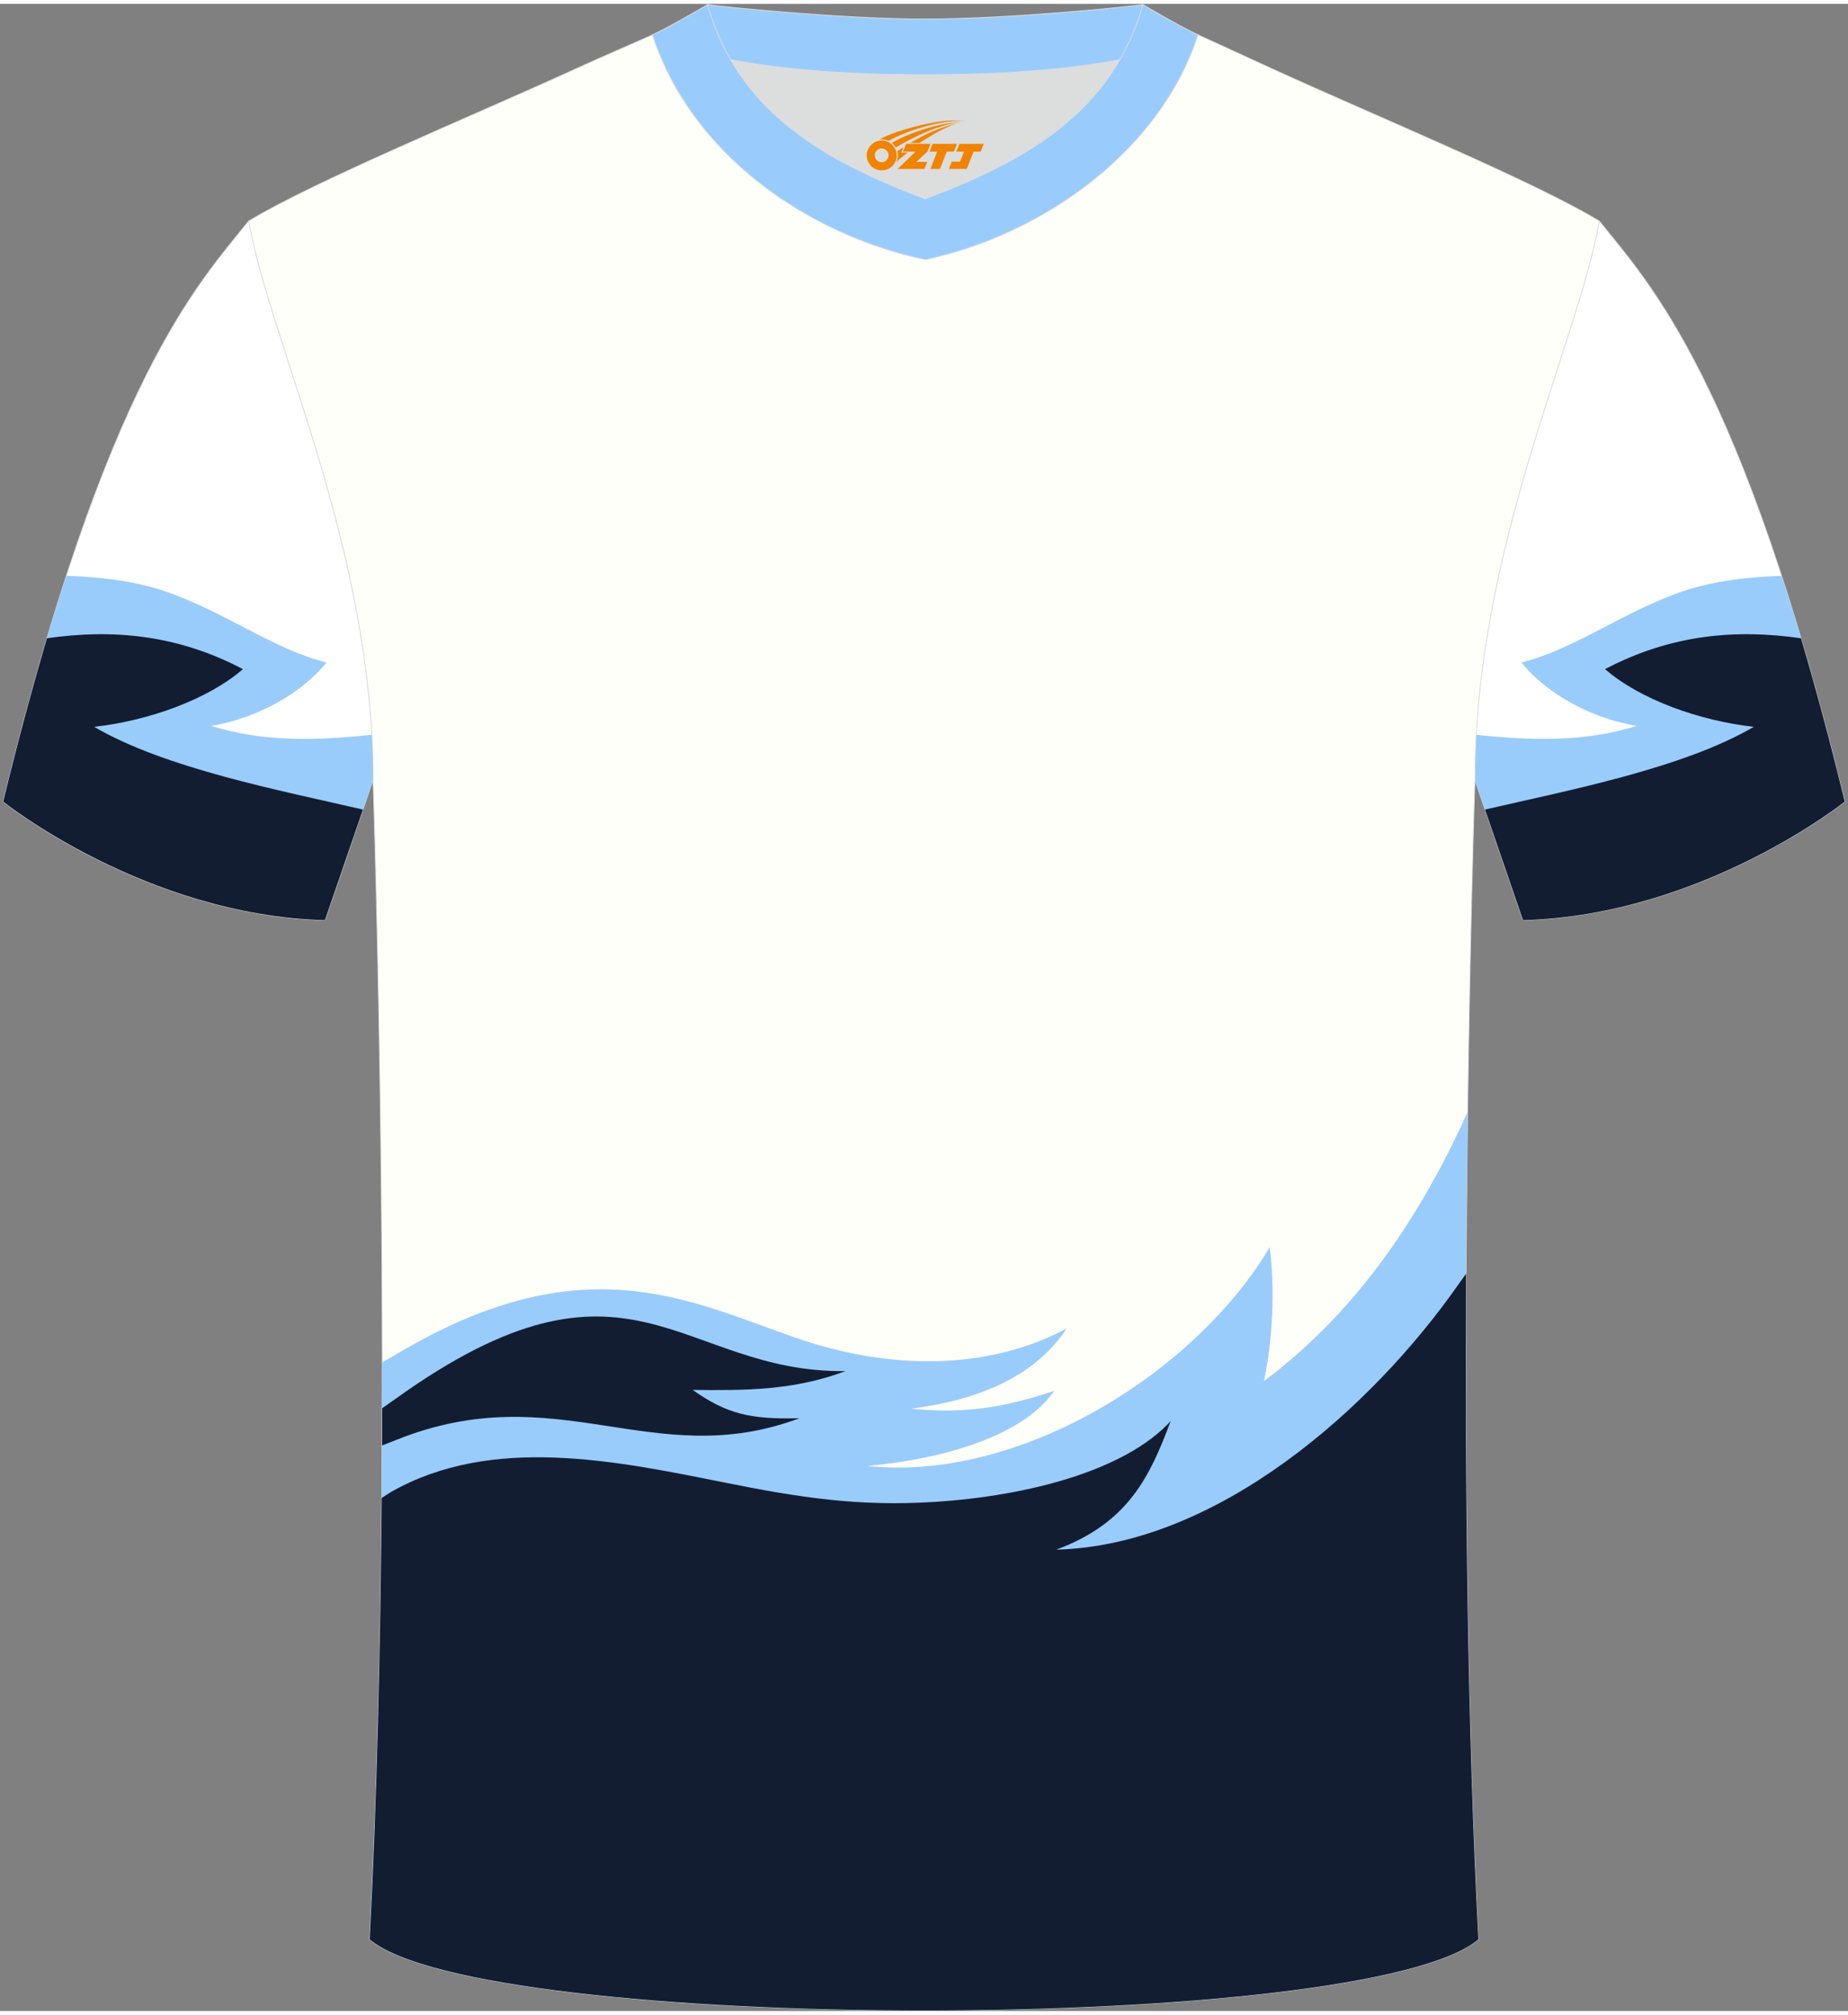 <?xml version="1.0" encoding="utf-8"?>
<!-- Generator: Adobe Illustrator 22.0.0, SVG Export Plug-In . SVG Version: 6.00 Build 0)  -->
<svg xmlns="http://www.w3.org/2000/svg" xmlns:xlink="http://www.w3.org/1999/xlink" version="1.1" id="图层_1" x="0px" y="0px" width="378px" height="412px" viewBox="0 0 379 411.5" enable-background="new 0 0 379 411.5" xml:space="preserve">
<rect x="0" y="0" width="379" height="411.5" fill="#808080" stroke="none"/>
<g>
	<path fill="#FFFFFF" stroke="#DCDDDD" stroke-width="0.162" stroke-miterlimit="22.926" d="M327.99,44.52   c10.2,12.75,29.25,32.3,50.34,119.02c0,0-29.08,23.29-65.98,24.31c0,0-7.14-20.75-9.86-28.74   C302.49,111.51,323.72,69.19,327.99,44.52z"/>
	<g>
		<path fill="#99CCFA" d="M345.24,120.39c-12.25,4.15-22.32,11.96-33.23,14.64c6.37,7.74,16.37,11.84,23.68,12.99    c-10.9,3.41-21.78,3-32.95,1.83c-0.17,3.07-0.26,6.16-0.26,9.28c0.97,2.84,2.49,7.28,4.05,11.84l10.73,16.19l0.39,0.41    c0.44-0.04,0.87-0.08,1.31-0.12l46.79-15.64c7.93-4.53,12.57-8.25,12.57-8.25c-4.43-18.21-8.76-33.45-12.95-46.29    C357.84,117.47,350.84,118.5,345.24,120.39z"/>
		<path fill="#131D31" d="M369.36,130.06c-13.14-1.89-26.51-0.87-40.19,6.33c7.21,6.24,19.32,10.57,30.5,11.83    c-14.49,8.5-38.16,13.04-55.11,16.96c3.22,9.4,7.79,22.68,7.79,22.68c36.9-1.02,65.98-24.31,65.98-24.31    C375.29,151.05,372.29,139.95,369.36,130.06z"/>
	</g>
	<path fill="#FFFFFA" stroke="#DCDDDD" stroke-width="0.162" stroke-miterlimit="22.926" d="M75.81,396.8   c5.36-101,0.7-237.68,0.7-237.68c0-47.62-21.24-89.93-25.5-114.6c13.63-8.23,45.28-21.25,67.14-31.23   c5.55-2.52,11.68-5.18,15.66-6.93c17.52-0.32,25.34,1.25,55.54,1.25h0.31c30.2,0,38.53-1.57,56.04-1.25   c3.98,1.76,9.6,4.41,15.15,6.93c21.87,9.98,53.51,23,67.14,31.23c-4.27,24.67-25.5,66.98-25.5,114.6c0,0-4.66,136.67,0.7,237.68   C280.12,416.24,98.88,416.24,75.81,396.8z"/>
	<g>
		<path fill="#99CCFB" d="M78.38,278.53c1.4-0.8,2.38-1.37,2.55-1.47c38.64-23.22,60.36-11.13,82.56-3.49    c18.66,6.42,38.8,6.78,55.27-2c-7.02,10.68-19.7,14.87-31.85,16.44c10.79,1.1,19.1-0.24,29.31-3.66    c-6.98,10.04-24.96,14.23-38.37,15.4c31.54,3.36,67.5-19.41,82.55-44.85c1.09,8.37,0.62,19.22-1.18,27.46    c18.15-13.58,30.8-31.87,40.31-51.99c0.2-0.43,0.83-1.8,1.45-3.19c-0.66,48.39-0.73,114.35,2.2,169.63    c-23.07,19.44-204.31,19.44-227.38,0C77.79,359.35,78.4,317,78.38,278.53z"/>
		<path fill="#131D32" d="M78.38,287.92c1.38-0.97,2.48-1.74,2.74-1.93c48.15-34.55,58.15-5.29,92.28-5.68    c-10.54,3.94-20.3,3.98-31.35,3.85c7.04,4.96,11.84,6.07,21.92,5.8c-29.98,11.25-49.61-8.77-82.62,4.42    c-0.31,0.12-1.52,0.6-2.99,1.18C78.36,293.01,78.38,290.46,78.38,287.92z"/>
		<path fill="#131D32" d="M78.28,306.31c1.08-0.7,1.81-1.17,1.91-1.22c20.61-11.72,45.93-6.45,68.45-1.93    c15.22,3.05,27.35,4.96,43.05,3.96c19.38-1.24,39.22-6.52,48.41-16.58c-4.26,11.28-8.6,20.87-23.47,26.37    c33.04-0.86,64.72-28.99,82.48-54.39c0.13-0.18,0.74-1.03,1.57-2.18c-0.23,42.94,0.22,93.01,2.52,136.47    c-23.07,19.44-204.31,19.44-227.38,0C77.32,368.19,78.03,336.73,78.28,306.31z"/>
	</g>
	<path fill="#DCDDDD" d="M149.83,11.44c8.45,14.62,23.39,22.27,39.92,28.55c16.55-6.29,31.48-13.92,39.92-28.56   c-8.65,1.66-21.45,3.09-39.92,3.09C171.29,14.53,158.49,13.1,149.83,11.44z"/>
	<path fill="#99CCFC" stroke="#DCDDDD" stroke-width="0.162" stroke-miterlimit="22.926" d="M189.75,3.1   c-17.28,0-41.78-2.53-44.66-2.93c0,0-5.53,4.46-11.29,6.19c0,0,11.78,8.17,55.95,8.17s55.95-8.17,55.95-8.17   c-5.76-1.72-11.29-6.19-11.29-6.19C231.52,0.57,207.04,3.1,189.75,3.1z"/>
	<path fill="#99CCFC" stroke="#DCDDDD" stroke-width="0.162" stroke-miterlimit="22.926" d="M189.75,52.45   c23.96-5.08,48.15-22.11,55.95-46.09c-4.43-2.13-11.29-6.19-11.29-6.19c-6.4,22.33-24.3,32.08-44.66,39.82   c-20.33-7.73-38.27-17.52-44.66-39.82c0,0-6.86,4.05-11.29,6.19C141.71,30.71,165.4,47.29,189.75,52.45z"/>
	
	<path fill="#FFFFFF" stroke="#DCDDDD" stroke-width="0.162" stroke-miterlimit="22.926" d="M51,44.52   C40.8,57.28,21.75,76.83,0.66,163.55c0,0,29.08,23.29,65.98,24.31c0,0,7.14-20.75,9.86-28.74C76.5,111.51,55.27,69.19,51,44.52z"/>
	<g>
		<path fill="#99CCFA" d="M33.74,120.39c12.25,4.15,22.32,11.96,33.23,14.64c-6.37,7.74-16.37,11.84-23.68,12.99    c10.9,3.41,21.78,3,32.95,1.83c0.17,3.07,0.26,6.16,0.26,9.28c-0.97,2.84-2.49,7.28-4.05,11.84l-10.73,16.18l-0.39,0.41    c-0.44-0.04-0.87-0.08-1.31-0.12L13.23,171.8c-7.93-4.53-12.57-8.25-12.57-8.25c4.43-18.21,8.76-33.45,12.95-46.29    C21.15,117.47,28.15,118.5,33.74,120.39z"/>
		<path fill="#131D31" d="M9.63,130.06c13.14-1.89,26.51-0.87,40.19,6.33c-7.21,6.24-19.32,10.57-30.5,11.83    c14.49,8.5,38.16,13.04,55.11,16.96c-3.22,9.4-7.79,22.68-7.79,22.68c-36.9-1.02-65.98-24.31-65.98-24.31    C3.7,151.05,6.7,139.95,9.63,130.06z"/>
	</g>
</g>
<g id="图层_x0020_1">
	<path fill="#F08300" d="M177.93,32.1c0.416,1.136,1.472,1.984,2.752,2.032c0.144,0,0.304,0,0.448-0.016h0.016   c0.016,0,0.064,0,0.128-0.016c0.032,0,0.048-0.016,0.08-0.016c0.064-0.016,0.144-0.032,0.224-0.048c0.016,0,0.016,0,0.032,0   c0.192-0.048,0.4-0.112,0.576-0.208c0.192-0.096,0.4-0.224,0.608-0.384c0.672-0.56,1.104-1.408,1.104-2.352   c0-0.224-0.032-0.448-0.08-0.672l0,0C183.77,30.22,183.72,30.05,183.64,29.87C183.17,28.78,182.09,28.02,180.82,28.02C179.13,28.02,177.75,29.39,177.75,31.09C177.75,31.44,177.81,31.78,177.93,32.1L177.93,32.1L177.93,32.1z M182.23,31.12L182.23,31.12C182.2,31.9,181.54,32.5,180.76,32.46C179.97,32.43,179.38,31.78,179.41,30.99c0.032-0.784,0.688-1.376,1.472-1.344   C181.65,29.68,182.26,30.35,182.23,31.12L182.23,31.12z"/>
	<polygon fill="#F08300" points="196.26,28.7 ,195.62,30.29 ,194.18,30.29 ,192.76,33.84 ,190.81,33.84 ,192.21,30.29 ,190.63,30.29    ,191.27,28.7"/>
	<path fill="#F08300" d="M198.23,23.97c-1.008-0.096-3.024-0.144-5.056,0.112c-2.416,0.304-5.152,0.912-7.616,1.664   C183.51,26.35,181.64,27.07,180.29,27.84C180.49,27.81,180.68,27.79,180.87,27.79c0.48,0,0.944,0.112,1.36,0.288   C186.33,25.76,193.53,23.71,198.23,23.97L198.23,23.97L198.23,23.97z"/>
	<path fill="#F08300" d="M183.7,29.44c4-2.368,8.88-4.672,13.488-5.248c-4.608,0.288-10.224,2-14.288,4.304   C183.22,28.75,183.49,29.07,183.7,29.44C183.7,29.44,183.7,29.44,183.7,29.44z"/>
	<polygon fill="#F08300" points="201.75,28.7 ,201.13,30.29 ,199.67,30.29 ,198.26,33.84 ,197.8,33.84 ,196.29,33.84 ,194.6,33.84    ,195.19,32.34 ,196.9,32.34 ,197.72,30.29 ,196.13,30.29 ,196.77,28.7"/>
	<polygon fill="#F08300" points="190.84,28.7 ,190.2,30.29 ,187.91,32.4 ,190.17,32.4 ,189.59,33.84 ,184.1,33.84 ,187.77,30.29    ,185.19,30.29 ,185.83,28.7"/>
	<path fill="#F08300" d="M196.12,24.56c-3.376,0.752-6.464,2.192-9.424,3.952h1.888C191.01,26.94,193.35,25.51,196.12,24.56z    M185.32,29.38C184.69,29.76,184.63,29.81,184.02,30.22c0.064,0.256,0.112,0.544,0.112,0.816c0,0.496-0.112,0.976-0.32,1.392   c0.176-0.16,0.32-0.304,0.432-0.4c0.272-0.24,0.768-0.64,1.6-1.296l0.32-0.256H184.84l0,0L185.32,29.38L185.32,29.38L185.32,29.38z"/>
</g>
</svg>